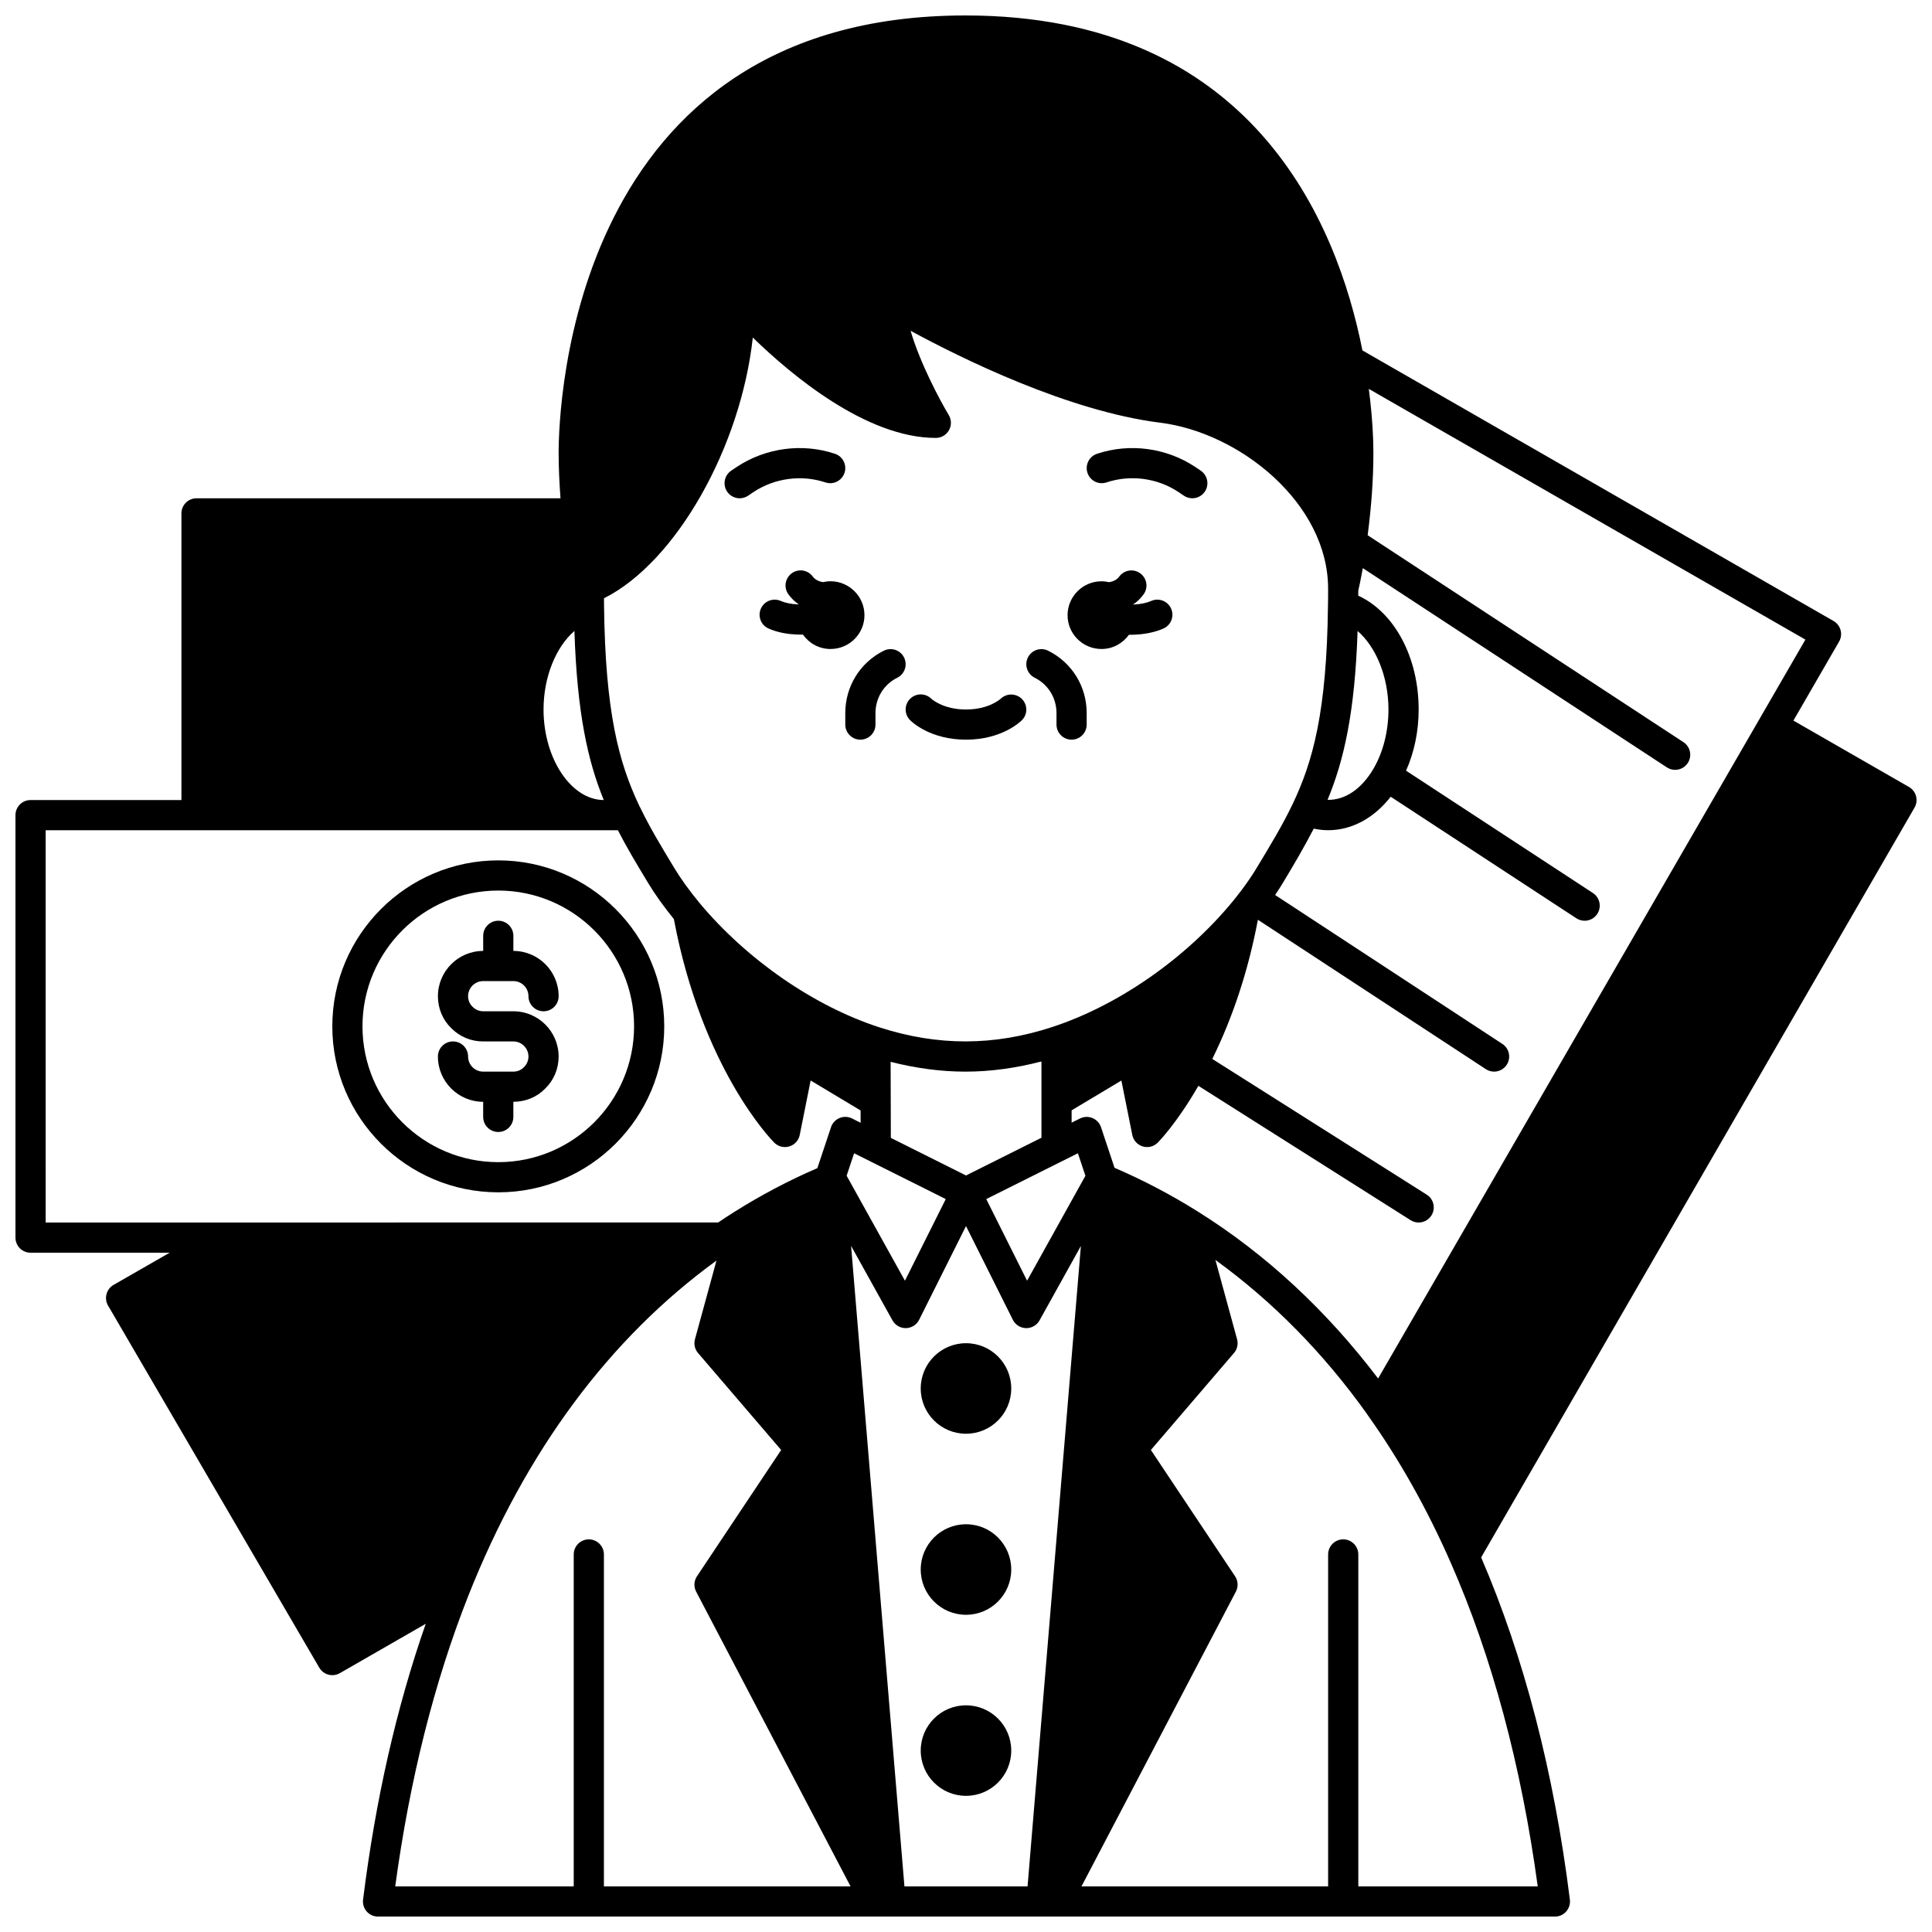 <?xml version="1.0" encoding="UTF-8"?>
<!-- Uploaded to: ICON Repo, www.iconrepo.com, Generator: ICON Repo Mixer Tools -->
<svg width="800px" height="800px" version="1.1" viewBox="144 144 512 512" xmlns="http://www.w3.org/2000/svg">
 <defs>
  <clipPath id="a">
   <path d="m148.09 148.09h503.81v503.81h-503.81z"/>
  </clipPath>
 </defs>
 <path d="m435.91 315.99c3.008 0 5.641-1.496 7.266-3.766 0.062 0 0.129 0.008 0.191 0.008 0.555 0 1.109-0.016 1.66-0.051 2.789-0.164 5.172-0.691 7.273-1.602 2.023-0.883 2.949-3.238 2.07-5.262-0.883-2.019-3.238-2.957-5.262-2.07-1.227 0.535-2.715 0.848-4.559 0.957-0.062 0.004-0.121-0.004-0.184 0-0.008-0.027-0.016-0.055-0.023-0.078 0.082-0.059 0.168-0.09 0.25-0.148 0.891-0.637 1.711-1.449 2.43-2.414 1.328-1.762 0.969-4.269-0.801-5.594-1.762-1.324-4.266-0.969-5.594 0.801-0.23 0.309-0.461 0.543-0.75 0.75-0.613 0.461-1.32 0.664-2 0.758-0.637-0.145-1.293-0.234-1.965-0.234-4.957 0-8.996 4.039-8.996 8.996 0.004 4.949 4.031 8.949 8.992 8.949z"/>
 <path d="m362.14 298.27c-0.695-0.102-1.434-0.32-2.086-0.809-0.223-0.156-0.453-0.391-0.684-0.699-1.328-1.77-3.832-2.129-5.594-0.801-1.766 1.324-2.129 3.832-0.801 5.594 0.723 0.969 1.543 1.781 2.363 2.363 0.109 0.078 0.215 0.121 0.324 0.191-0.004 0.016-0.008 0.031-0.016 0.047-0.098-0.004-0.18 0.008-0.281 0.004-1.711-0.07-3.289-0.391-4.449-0.902-2.023-0.898-4.383 0.02-5.273 2.035-0.895 2.019 0.016 4.383 2.035 5.273 2.644 1.172 5.469 1.508 7.332 1.582 0.5 0.023 1 0.035 1.5 0.035 0.094 0 0.18-0.012 0.273-0.012 1.621 2.305 4.285 3.82 7.309 3.82 4.957 0 8.996-4 8.996-8.957 0-4.957-4.039-8.996-8.996-8.996-0.672-0.004-1.324 0.086-1.953 0.23z"/>
 <path d="m411.99 607.92c0 6.625-5.367 11.996-11.992 11.996s-11.996-5.371-11.996-11.996c0-6.621 5.371-11.992 11.996-11.992s11.992 5.371 11.992 11.992"/>
 <path d="m411.99 559.94c0 6.625-5.367 11.996-11.992 11.996s-11.996-5.371-11.996-11.996 5.371-11.996 11.996-11.996 11.992 5.371 11.992 11.996"/>
 <path d="m411.99 511.96c0 6.625-5.367 11.996-11.992 11.996s-11.996-5.371-11.996-11.996 5.371-11.996 11.996-11.996 11.992 5.371 11.992 11.996"/>
 <path d="m276.05 372.01c-24.25 0-43.984 19.734-43.984 43.984s19.734 43.984 43.984 43.984 43.984-19.734 43.984-43.984c-0.004-24.25-19.734-43.984-43.984-43.984zm0 79.973c-19.844 0-35.988-16.141-35.988-35.988 0-19.844 16.141-35.988 35.988-35.988 19.844 0 35.988 16.141 35.988 35.988-0.004 19.844-16.145 35.988-35.988 35.988z"/>
 <path d="m272.05 404h7.996c2.207 0 4 1.793 4 4 0 2.211 1.789 4 4 4 2.211 0 4-1.789 4-4 0-6.613-5.383-11.996-11.996-11.996v-4c0-2.211-1.789-4-4-4s-4 1.789-4 4v4c-6.613 0-11.996 5.383-11.996 11.996 0 3.246 1.262 6.262 3.492 8.426 2.242 2.305 5.258 3.57 8.504 3.57h7.996c2.207 0 4 1.793 4 4 0 1.066-0.41 2.055-1.227 2.852-0.719 0.73-1.703 1.145-2.773 1.145h-7.996c-2.207 0-4-1.793-4-4 0-2.211-1.789-4-4-4s-4 1.789-4 4c0 6.613 5.383 11.996 11.996 11.996v4c0 2.211 1.789 4 4 4 2.211 0 4-1.789 4-4v-4c3.246 0 6.262-1.262 8.426-3.492 2.309-2.242 3.57-5.258 3.57-8.504 0-6.613-5.383-11.996-11.996-11.996h-7.996c-1.066 0-2.055-0.41-2.852-1.227-0.734-0.715-1.148-1.703-1.148-2.769 0-2.207 1.793-4 4-4z"/>
 <g clip-path="url(#a)">
  <path d="m651.77 354.98c-0.277-1.027-0.949-1.898-1.871-2.426l-30.625-17.594 12.098-20.922c0.535-0.918 0.68-2.016 0.402-3.043-0.277-1.023-0.949-1.898-1.871-2.426l-124.85-71.707c-6.727-34.012-29.301-88.766-105.21-88.766-104.77 0-107.8 104.09-107.8 115.96 0 3.977 0.199 7.992 0.492 11.996h-96.457c-2.211 0-4 1.789-4 4v75.973l-39.98-0.004c-2.211 0-4 1.789-4 4v111.96c0 2.211 1.789 4 4 4h36.859l-14.859 8.527c-0.918 0.531-1.594 1.406-1.871 2.434-0.277 1.031-0.129 2.125 0.406 3.047l55.98 95.965c0.746 1.273 2.082 1.984 3.457 1.984 0.676 0 1.363-0.172 1.988-0.531l22.77-13.09c-7.734 22.105-13.32 46.625-16.613 73.105-0.141 1.141 0.211 2.281 0.969 3.144 0.758 0.859 1.852 1.352 3 1.352h311.88c1.148 0 2.238-0.492 3-1.352 0.754-0.863 1.113-2.008 0.969-3.144-4.231-33.836-12.156-64.316-23.512-90.695l114.85-198.7c0.531-0.918 0.676-2.012 0.398-3.039zm-41.406-20.578c-0.008 0.012-0.02 0.02-0.027 0.031-0.008 0.012-0.008 0.027-0.012 0.039l-101.11 174.84c-13.68-18.02-29.684-32.902-47.707-44.199-7.184-4.512-14.625-8.398-22.141-11.633l-3.586-10.758c-0.363-1.094-1.191-1.984-2.258-2.426-1.074-0.445-2.281-0.406-3.32 0.117l-2.211 1.102v-3.262l13.188-7.91 2.887 14.426c0.289 1.445 1.352 2.613 2.758 3.043 0.383 0.117 0.773 0.172 1.16 0.172 1.047 0 2.066-0.41 2.828-1.172 0.227-0.227 5.07-5.152 10.77-15.055l56.234 35.598c0.664 0.422 1.406 0.621 2.137 0.621 1.324 0 2.617-0.656 3.383-1.859 1.184-1.867 0.629-4.34-1.238-5.519l-56.828-35.969c5.461-11.078 9.543-23.434 12.086-36.883l60.402 39.586c0.676 0.449 1.438 0.66 2.188 0.66 1.305 0 2.582-0.637 3.348-1.809 1.211-1.848 0.695-4.324-1.152-5.535l-60.219-39.465c0.711-1.051 1.379-2.09 1.988-3.102 2.977-4.914 5.734-9.637 8.246-14.488 1.27 0.273 2.543 0.422 3.809 0.422 6.293 0 12.156-3.207 16.586-8.871l49.203 32.211c0.676 0.441 1.434 0.652 2.188 0.652 1.305 0 2.582-0.637 3.352-1.809 1.207-1.848 0.691-4.328-1.156-5.539l-49.516-32.418c2.156-4.883 3.336-10.391 3.336-16.215 0-13.902-6.453-25.773-16.008-30.168 0-0.457 0.012-0.891 0.012-1.355 0.207-0.891 0.664-2.957 1.199-5.941l80.578 52.801c0.676 0.445 1.43 0.656 2.188 0.656 1.305 0 2.582-0.637 3.348-1.809 1.211-1.848 0.695-4.328-1.152-5.535l-83.68-54.832c0.961-7.375 1.52-14.699 1.52-21.789 0-2.691-0.148-8.855-1.215-16.996l115.7 66.445zm-102.34 13.246c-3.129 5.383-7.508 8.414-12.207 8.32 4.297-10.344 7.242-23.004 7.957-44.754 4.879 4.211 8.184 12.141 8.184 20.812 0 5.727-1.398 11.27-3.934 15.621zm-219.98-15.621c0-8.668 3.305-16.602 8.184-20.812 0.707 21.953 3.606 34.609 7.777 44.801-8.648-0.023-15.961-11-15.961-23.988zm25.652 26.055c-0.121-0.215-0.246-0.426-0.438-0.883-5.273-11.234-8.852-24.488-9.18-52.707-0.016-0.633-0.012-1.301-0.016-1.941 19.145-9.605 36.266-40.059 39.441-69.102 10.02 9.762 29.988 26.605 48.5 26.605 1.441 0 2.766-0.773 3.481-2.027 0.711-1.254 0.691-2.789-0.051-4.031-2.394-3.992-7.656-13.887-10.113-22.336 13.195 7.168 41.668 21.301 66.172 24.363 21.035 2.617 44.473 21.332 44.473 44.016 0 1.523 0 3.008-0.039 4.512-0.324 28.008-3.977 41.262-9.367 52.543-2.688 5.613-5.84 10.82-9.496 16.863-1.133 1.891-2.481 3.871-3.977 5.859-0.777 1.016-1.555 2.023-2.394 3.055-12.488 15.16-30.406 27.617-47.938 33.332-15.355 5.008-30.168 5.035-45.516 0.113-17.375-5.586-35.262-17.934-47.844-33.004-2.727-3.309-4.992-6.453-6.746-9.363l-0.25-0.414c-3.316-5.492-6.184-10.234-8.703-15.453zm115.96 91.543 1.992 5.969-15.461 27.805-10.816-21.633zm-49.629-24.23c6.668 1.699 13.316 2.598 19.816 2.598 6.617 0 13.375-0.934 20.152-2.695v20.215l-19.992 9.996-19.922-9.961zm14.609 36.371-10.816 21.633-15.453-27.82 1.984-5.953zm-25.09 12.402 10.969 19.742c0.707 1.273 2.047 2.055 3.492 2.055h0.082c1.484-0.031 2.828-0.883 3.492-2.211l12.422-24.832 12.414 24.836c0.664 1.328 2.008 2.176 3.492 2.211h0.082c1.449 0 2.785-0.785 3.496-2.055l10.961-19.715-14.133 169.71h-32.629zm-213.45-110.15h151.65c2.309 4.5 4.883 8.801 7.816 13.656l0.246 0.402c1.793 2.981 4.098 6.168 6.773 9.484 7.496 39.727 25.832 58.473 26.609 59.258 0.766 0.758 1.785 1.168 2.832 1.168 0.387 0 0.777-0.055 1.16-0.172 1.41-0.426 2.473-1.594 2.758-3.043l2.887-14.426 13.238 7.941 0.008 3.258-2.269-1.137c-1.043-0.523-2.246-0.559-3.32-0.117-1.07 0.445-1.898 1.332-2.258 2.426l-3.617 10.852c-7.508 3.234-14.953 7.144-22.129 11.68-1.371 0.848-2.758 1.781-4.16 2.723l-178.22 0.004zm112.04 202.8c15.188-38.258 37.305-68.078 65.734-88.75l-5.699 20.848c-0.348 1.281-0.043 2.652 0.824 3.656l22.02 25.691-22.312 33.469c-0.812 1.215-0.895 2.777-0.215 4.074l40.918 78.105h-65.363v-87.965c0-2.211-1.789-4-4-4-2.211 0-4 1.789-4 4v87.965h-47.305c3.836-28.293 10.355-54.215 19.398-77.094zm235.83 77.094v-87.965c0-2.211-1.789-4-4-4-2.211 0-4 1.789-4 4v87.965h-65.363l40.918-78.113c0.68-1.293 0.598-2.859-0.215-4.074l-22.312-33.469 22.02-25.691c0.867-1.004 1.172-2.375 0.824-3.656l-5.742-21.012c15.121 10.945 28.645 24.648 40.25 40.926 0.02 0.031 0.023 0.07 0.047 0.105 8.316 11.629 15.727 24.785 22.027 39.105 10.969 24.934 18.734 53.809 23.094 85.879z"/>
 </g>
 <path d="m400 340.02c9.383 0 14.293-4.637 14.824-5.172 1.543-1.543 1.539-4.016 0.023-5.582-1.527-1.57-4.035-1.613-5.629-0.117-0.133 0.121-3.148 2.875-9.219 2.875-5.984 0-9-2.68-9.207-2.867-1.559-1.52-4.066-1.512-5.613 0.039-1.562 1.562-1.562 4.09 0 5.652 0.523 0.535 5.434 5.172 14.82 5.172z"/>
 <path d="m418.21 323.61c3.559 1.766 5.773 5.356 5.773 9.371v3.039c0 2.211 1.789 4 4 4 2.211 0 4-1.789 4-4v-3.039c0-7.078-3.914-13.41-10.219-16.539-1.977-0.988-4.383-0.172-5.359 1.805-0.984 1.984-0.172 4.379 1.805 5.363z"/>
 <path d="m368.01 336.02c0 2.211 1.789 4 4 4 2.211 0 4-1.789 4-4v-3.039c0-4.016 2.215-7.606 5.773-9.375 1.98-0.98 2.785-3.379 1.805-5.359-0.977-1.977-3.383-2.789-5.359-1.805-6.305 3.129-10.219 9.465-10.219 16.539z"/>
 <path d="m437.25 271.84c6.324-2.109 13.445-1.164 19.008 2.523l1.48 1c0.688 0.457 1.465 0.684 2.234 0.684 1.285 0 2.547-0.617 3.32-1.758 1.234-1.828 0.75-4.312-1.078-5.555l-1.512-1.02c-7.625-5.047-17.344-6.344-25.98-3.453-2.09 0.695-3.227 2.957-2.527 5.059 0.699 2.086 2.938 3.227 5.055 2.519z"/>
 <path d="m340.02 276.05c0.77 0 1.547-0.223 2.234-0.684l1.449-0.98c5.59-3.699 12.711-4.641 19.039-2.543 2.113 0.707 4.363-0.434 5.059-2.527 0.699-2.094-0.434-4.363-2.527-5.059-8.652-2.894-18.363-1.586-26.016 3.477l-1.48 1c-1.832 1.238-2.312 3.727-1.078 5.555 0.773 1.145 2.039 1.762 3.32 1.762z"/>
</svg>